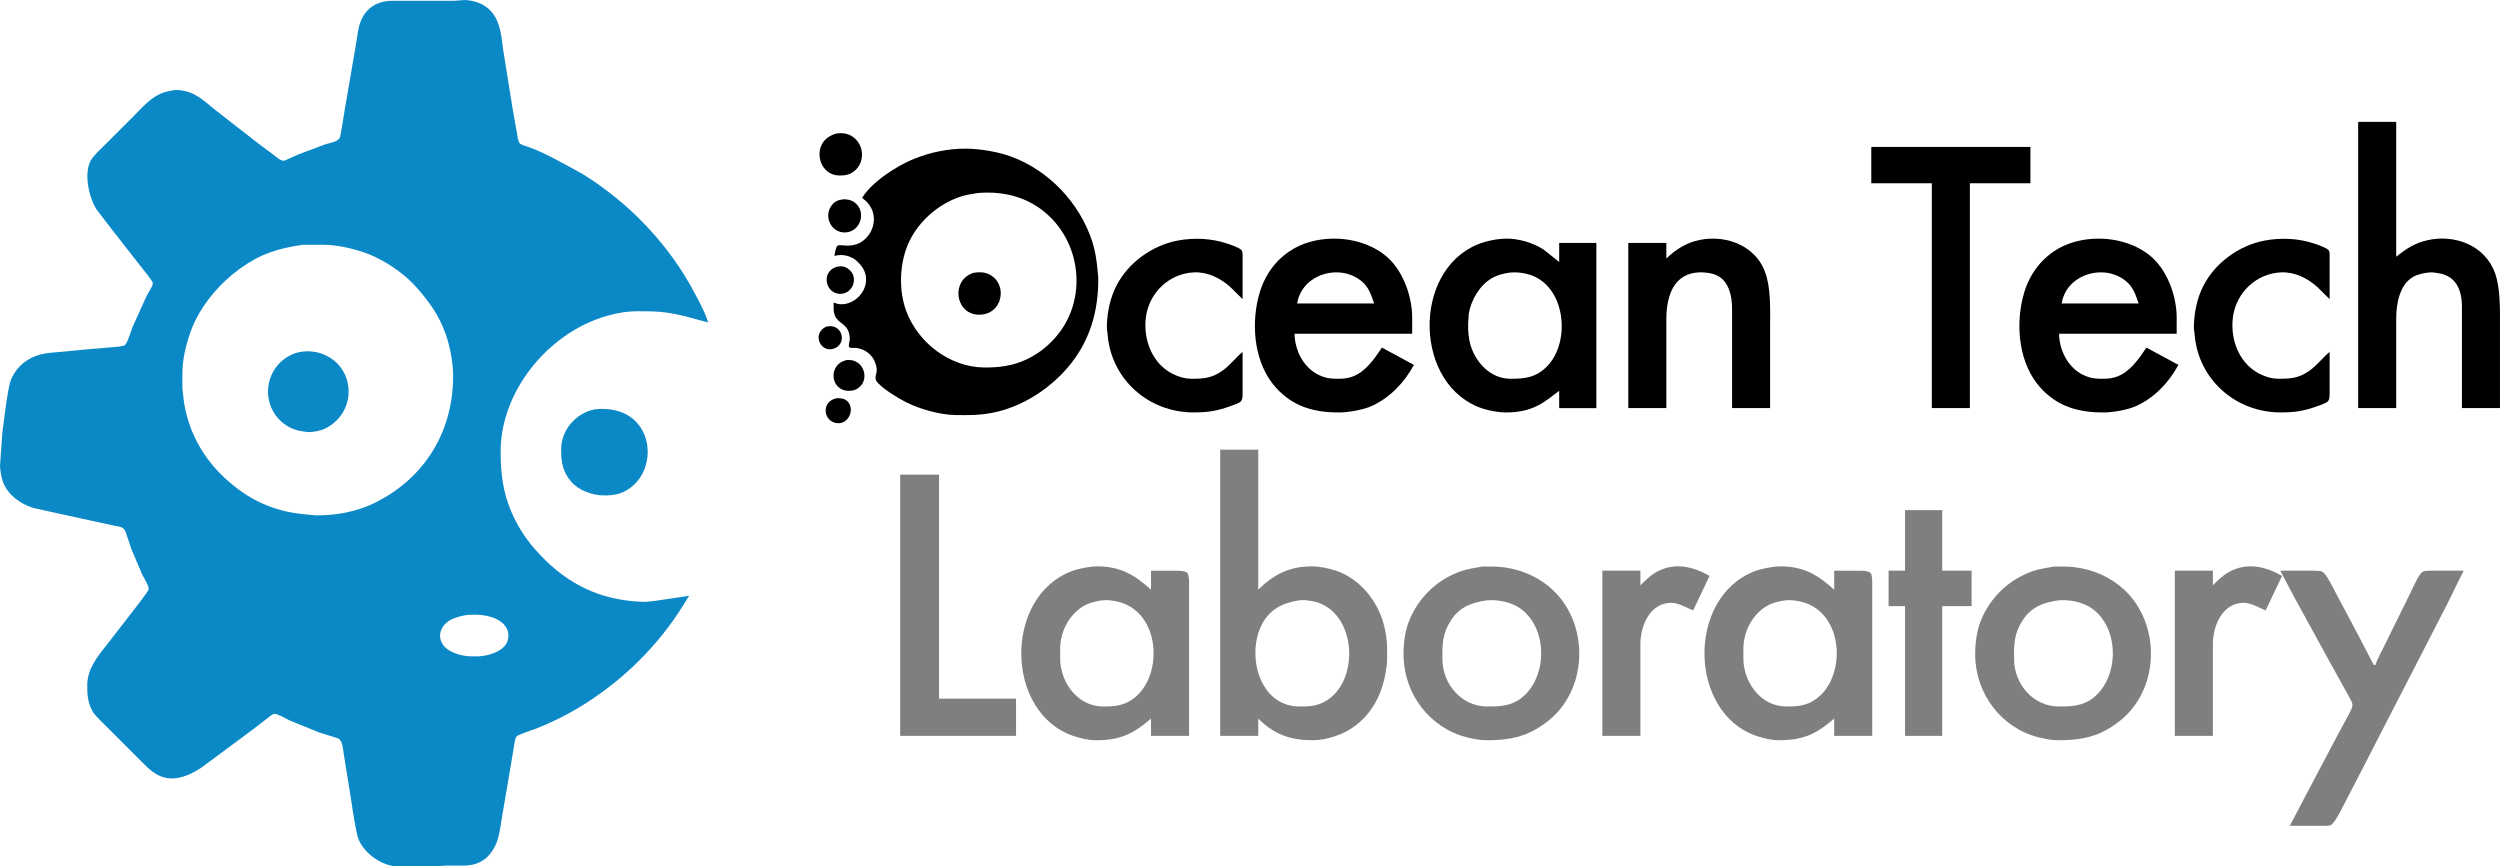 <?xml version="1.0" encoding="UTF-8" standalone="no"?>
<!-- Created with Inkscape (http://www.inkscape.org/) -->

<svg
   xmlns:dc="http://purl.org/dc/elements/1.1/"
   xmlns:cc="http://creativecommons.org/ns#"
   xmlns:rdf="http://www.w3.org/1999/02/22-rdf-syntax-ns#"
   xmlns:svg="http://www.w3.org/2000/svg"
   xmlns="http://www.w3.org/2000/svg"
   version="1.1"
   width="1806.925"
   height="626.227"
   viewBox="0 0 2890.928 1001.909"
   id="svg2">
  <defs
     id="defs7" />
  <g
     transform="translate(-246.09,-653.091)"
     id="g3845">
    <path
       d="m 881.875,324.969 0,206.875 27.5,0 0,-12.5 c 12.107,11.994 23.893,15.819 40.625,15.625 4.644,-0.056 9.956,-1.306 14.375,-2.719 21.101,-6.769 33.519,-24.749 37.031,-46.031 0.506,-3.069 1.056,-6.262 1.094,-9.375 0.119,-10.276 0.1,-16.793 -2.781,-26.875 -4.738,-16.62 -17.462,-31.862 -34.094,-37.5 -4.857,-1.644 -11.756,-3.062 -16.875,-3.125 -16.238,-0.188 -27.956,5.487 -39.375,16.875 l 0,-101.25 -27.5,0 z m 59.406,108.75 c 2.303,-0.062 4.092,0.205 6.844,0.688 30.614,5.419 35.182,52.187 13.75,69.656 -7.419,6.05 -14.012,6.638 -23.125,6.531 -28.608,-0.338 -37.907,-36.936 -27,-58.75 5.744,-11.488 14.912,-15.937 27,-17.938 0.934,-0.089 1.764,-0.167 2.531,-0.188 z"
       transform="matrix(1.6,0,0,1.6,246.09,653.091)"
       id="path3064"
       style="fill:#7f7f7f;fill-opacity:1" />
    <path
       d="m 1332,1202 c 0,0 0,259 0,259 0,0 89,0 89,0 0,0 0,43 0,43 0,0 -134,0 -134,0 0,0 0,-302 0,-302 0,0 45,0 45,0 z"
       id="path3062"
       style="fill:#7f7f7f;fill-opacity:1" />
    <path
       d="m 2492,1243 c 0,0 0,70 0,70 0,0 34,0 34,0 0,0 0,41 0,41 0,0 -34,0 -34,0 0,0 0,150 0,150 0,0 -43,0 -43,0 0,0 0,-150 0,-150 0,0 -19,0 -19,0 0,0 0,-41 0,-41 0,0 19,0 19,0 0,0 0,-70 0,-70 0,0 43,0 43,0 z"
       id="path3060"
       style="fill:#7f7f7f;fill-opacity:1" />
    <path
       d="m 792.5,409.344 c -5.094,0.062 -13.362,1.675 -18.125,3.5 -49.215,18.845 -48.084,102.755 1.875,119.219 4.588,1.513 10.168,2.85 15,2.906 17.613,0.206 27.318,-4.112 40.625,-15.625 l 0,12.5 27.5,0 0,-110 c 0,-1.938 0.013,-6.25 -1.25,-7.75 -1.219,-1.438 -5.675,-1.6 -7.5,-1.625 l -18.75,0 0,13.75 c -11.988,-11.007 -22.755,-17.069 -39.375,-16.875 z m 6.531,24.406 c 2.636,-0.035 4.942,0.28 7.844,0.875 32.077,6.557 34.67,54.143 11.875,70.594 -6.832,4.925 -13.775,5.469 -21.875,5.375 -18.063,-0.213 -30.456,-17.362 -30.656,-34.375 l 0,-7.5 C 766.281,455.924 773.349,442.744 785,437 c 3.444,-1.694 7.481,-2.469 11.25,-3.094 0.986,-0.094 1.902,-0.145 2.781,-0.156 z"
       transform="matrix(1.6,0,0,1.6,246.09,653.091)"
       id="path3058"
       style="fill:#7f7f7f;fill-opacity:1" />
    <path
       d="m 1071.25,409.469 c -5.088,0.969 -10.787,1.712 -15.625,3.438 -16.995,6.044 -30.581,19.03 -37.219,35.812 -3.044,7.694 -4.044,16.168 -4.031,24.375 0.044,28.101 18.792,53.206 46.25,59.906 3.8,0.925 8.612,1.919 12.5,1.969 13.338,0.156 25.806,-1.206 37.5,-8.25 7.875,-4.75 13.981,-9.818 19.344,-17.375 17.263,-24.32 14.845,-60.43 -6.406,-81.688 -11.913,-11.913 -28.705,-18.238 -45.438,-18.188 l -6.875,0 z m 6.281,24.281 c 7.507,-0.044 16.041,2.09 21.844,6.438 19.501,14.607 19.12,49.705 0,64.438 -7.438,5.732 -16.049,6.069 -25,5.969 -18.12,-0.213 -31.669,-16.13 -31.875,-33.75 -0.131,-11.301 -0.169,-18.837 6.312,-28.75 6.238,-9.538 14.818,-12.55 25.562,-14.188 1.019,-0.095 2.084,-0.15 3.156,-0.156 z"
       transform="matrix(1.6,0,0,1.6,246.09,653.091)"
       id="path3056"
       style="fill:#7f7f7f;fill-opacity:1" />
    <path
       d="m 2162,1314.31 c 20.34,-11.16 41.8,-6.24 61,4.69 0,0 -19,40 -19,40 -7.19,-3.1 -17.07,-8.8 -25,-8.82 -25.07,-0.08 -35.97,26.53 -36,47.82 0,0 0,106 0,106 0,0 -44,0 -44,0 0,0 0,-191 0,-191 0,0 44,0 44,0 0,0 0,17 0,17 6.3,-6.3 11.04,-11.32 19,-15.69 z"
       id="path3054"
       style="fill:#7f7f7f;fill-opacity:1" />
    <path
       d="m 1286.25,409.344 c -5.094,0.062 -13.362,1.675 -18.125,3.5 -49.215,18.845 -48.084,102.755 1.875,119.219 4.588,1.513 10.168,2.85 15,2.906 17.613,0.206 27.318,-4.112 40.625,-15.625 l 0,12.5 27.5,0 0,-110 c 0,-1.938 0.044,-6.25 -1.219,-7.75 -1.219,-1.438 -5.706,-1.6 -7.531,-1.625 l -18.75,0 0,13.75 c -11.988,-11.007 -22.755,-17.069 -39.375,-16.875 z m 6.531,24.406 c 2.636,-0.035 4.942,0.28 7.844,0.875 32.077,6.557 34.67,54.143 11.875,70.594 -6.832,4.925 -13.775,5.469 -21.875,5.375 -18.064,-0.213 -30.425,-17.362 -30.625,-34.375 l 0,-7.5 c 0.062,-12.794 7.099,-25.975 18.75,-31.719 3.444,-1.694 7.481,-2.469 11.25,-3.094 0.986,-0.094 1.903,-0.145 2.781,-0.156 z"
       transform="matrix(1.6,0,0,1.6,246.09,653.091)"
       id="path3052"
       style="fill:#7f7f7f;fill-opacity:1" />
    <path
       d="m 1484.406,409.469 c -5.088,0.969 -10.787,1.712 -15.625,3.438 -16.995,6.044 -30.581,19.03 -37.219,35.812 -3.044,7.694 -4.044,16.168 -4.031,24.375 0.044,28.101 18.792,53.206 46.25,59.906 3.8,0.925 8.612,1.919 12.5,1.969 13.338,0.156 25.806,-1.206 37.5,-8.25 7.875,-4.75 13.981,-9.818 19.344,-17.375 17.263,-24.32 14.845,-60.43 -6.406,-81.688 -11.913,-11.913 -28.705,-18.238 -45.438,-18.188 l -6.875,0 z m 6.25,24.281 c 7.507,-0.044 16.072,2.09 21.875,6.438 19.501,14.607 19.12,49.705 0,64.438 -7.438,5.732 -16.049,6.069 -25,5.969 -18.12,-0.213 -31.669,-16.13 -31.875,-33.75 -0.131,-11.301 -0.169,-18.837 6.313,-28.75 6.238,-9.538 14.818,-12.55 25.562,-14.188 1.019,-0.095 2.053,-0.15 3.125,-0.156 z"
       transform="matrix(1.6,0,0,1.6,246.09,653.091)"
       id="path3050"
       style="fill:#7f7f7f;fill-opacity:1" />
    <path
       d="m 2824,1314.31 c 20.34,-11.16 41.8,-6.24 61,4.69 0,0 -19,40 -19,40 -7.19,-3.1 -17.07,-8.8 -25,-8.82 -25.07,-0.08 -35.97,26.53 -36,47.82 0,0 0,106 0,106 0,0 -44,0 -44,0 0,0 0,-191 0,-191 0,0 44,0 44,0 0,0 0,17 0,17 6.3,-6.3 11.04,-11.32 19,-15.69 z"
       id="path3048"
       style="fill:#7f7f7f;fill-opacity:1" />
    <path
       d="m 2921,1313 c 3.28,0.01 7.88,-0.12 10.82,1.43 4.37,2.3 11.74,17.54 14.4,22.57 0,0 27.64,52 27.64,52 0,0 17.14,33 17.14,33 0,0 2,0 2,0 1.99,-6.96 8.39,-17.81 11.69,-25 0,0 29.06,-59 29.06,-59 2.44,-4.88 9.58,-21.36 13.58,-23.6 2.74,-1.53 7.56,-1.4 10.67,-1.4 0,0 37,0 37,0 0,0 -19.74,40 -19.74,40 0,0 -36,70 -36,70 0,0 -49.95,97 -49.95,97 0,0 -10.73,21 -10.73,21 0,0 -26.44,51 -26.44,51 -2.17,3.9 -7.29,13.82 -11.23,15.4 -1.79,0.72 -4.94,0.6 -6.91,0.6 0,0 -40,0 -40,0 0,0 16.22,-31 16.22,-31 0,0 38.04,-72 38.04,-72 0,0 13.98,-26 13.98,-26 1.73,-3.39 4.74,-8.15 4.02,-12 -0.58,-3.1 -5.29,-10.73 -7.01,-14 0,0 -18.83,-34 -18.83,-34 0,0 -20.28,-37 -20.28,-37 0,0 -21.4,-39 -21.4,-39 0,0 -15.74,-30 -15.74,-30 0,0 38,0 38,0 z"
       id="path3046"
       style="fill:#7f7f7f;fill-opacity:1" />
    <path
       d="m 3017,794 c 0,0 0,156 0,156 11.42,-9.27 21.46,-15.79 36,-19.11 31.69,-7.24 66.88,6.01 78.3,38.11 6.34,17.82 5.7,43.06 5.7,62 0,0 0,94 0,94 0,0 -44,0 -44,0 0,0 0,-117 0,-117 -0.03,-19.56 -6.62,-36.13 -28,-39.13 -3.32,-0.47 -5.57,-0.97 -9,-0.78 -5.74,0.33 -13.97,2.18 -19,4.94 -15.97,8.78 -19.97,31.22 -20,47.97 0,0 0,104 0,104 0,0 -44,0 -44,0 0,0 0,-331 0,-331 0,0 44,0 44,0 z"
       id="path3034" />
    <path
       d="m 1234.83,813.33 c 12.32,11.4 10.39,32.25 -4.83,40.23 -4.29,2.25 -9.25,2.54 -14,2.43 -17.46,-0.43 -26.84,-19.8 -20.03,-34.99 3.17,-7.09 9.84,-11.35 17.03,-13.47 7.99,-1.31 15.72,0.14 21.83,5.8 z"
       id="path3032" />
    <path
       d="m 2594,823 c 0,0 0,42 0,42 0,0 -70,0 -70,0 0,0 0,260 0,260 0,0 -44,0 -44,0 0,0 0,-260 0,-260 0,0 -70,0 -70,0 0,0 0,-42 0,-42 0,0 184,0 184,0 z"
       id="path3030" />
    <path
       d="m 698.094,107.438 c -12.857,-0.062 -25.587,2.594 -37.5,7.375 -12.288,4.932 -30.837,16.843 -37.5,28.25 2.95,2.244 4.969,4.125 6.656,7.5 4.406,8.794 0.519,19.875 -7.906,24.688 -3.156,1.8 -6.662,2.375 -10.25,2.281 -1.444,-0.013 -5.219,-0.694 -6.25,0 -1.319,0.85 -2.025,5.844 -2.25,7.438 1.4,-0.338 2.294,-0.562 3.75,-0.625 2.969,-0.125 5.394,0.344 8.125,1.531 2.425,1.05 3.775,2.237 5.625,4.094 12.576,12.569 0.919,29.981 -12.5,29.938 -2.138,-0.006 -3.637,-0.544 -5.625,-1.188 0,3.781 -0.388,7.837 1.875,11.125 3.15,4.575 8.875,4.737 9.781,13.875 0.313,3.15 -1.35,5.706 -0.344,7.094 0.981,1.356 2.844,0.025 6.812,0.969 4.513,1.075 8.15,3.581 10.625,7.562 1.294,2.088 2.5,5.656 2.438,8.125 -0.1,3.963 -2.425,5.806 0.781,9.25 4.563,4.907 14.418,10.975 20.531,14.031 9.976,4.988 24.431,9.087 35.625,9.219 9.525,0.106 16.774,0.225 26.25,-1.562 21.082,-3.975 40.981,-16.637 54.844,-32.812 15.982,-18.651 22.344,-40.805 22.062,-65 l -0.531,-5.625 c -0.681,-6.813 -1.581,-13.475 -3.688,-20.031 -9.025,-28.17 -31.617,-52.118 -59.562,-62.062 -9.25,-3.288 -22.062,-5.394 -31.875,-5.438 z m 14.938,31.75 c 14.37,-0.181 28.441,3.725 40.062,12.562 28.839,21.932 33.664,65.499 9.281,92.594 -6.175,6.863 -12.243,11.437 -20.531,15.438 -9.594,4.638 -20.106,5.931 -30.625,5.812 -24.77,-0.294 -47.587,-17.761 -56.188,-40.625 -5.488,-14.601 -4.994,-33.124 0.844,-47.531 6.632,-16.363 21.755,-29.925 38.469,-35.375 4.044,-1.319 8.306,-1.944 12.5,-2.562 2.058,-0.191 4.135,-0.287 6.188,-0.312 z"
       transform="matrix(1.6,0,0,1.6,246.09,653.091)"
       id="path3028" />
    <path
       d="m 1233.91,886.85 c 15.58,11.24 6.61,36.67 -12.91,34.96 -14.22,-1.24 -21.76,-18.02 -14.18,-29.81 3.74,-5.83 7.66,-7.47 14.18,-8.47 4.43,-0.11 9.22,0.66 12.91,3.32 z"
       id="path3024" />
    <path
       d="m 1683,1109 c -0.02,9.51 -2.47,9.41 -14,13.68 -15.52,5.74 -26.56,7.35 -43,7.32 -51.68,-0.08 -94.93,-38.1 -99.08,-90 -0.36,-4.49 -1.08,-5.92 -0.88,-11 0.6,-15.54 3.74,-31.02 10.77,-45 13.58,-27 41.64,-47.23 71.19,-52.74 18.98,-3.54 38.6,-2.65 57,3.41 3.7,1.22 14.97,5.04 17.01,7.96 1.24,1.79 0.99,5.24 0.99,7.37 0,0 0,49 0,49 0,0 -14,-13.83 -14,-13.83 -11.53,-10.38 -26.12,-17.75 -42,-17.13 -28.41,1.1 -51.7,22.97 -55.7,50.96 -3.9,27.29 7.87,57.36 34.7,68.18 5.84,2.35 10.67,3.74 17,3.82 14.08,0.16 23.87,-0.38 36,-8.77 9.66,-6.68 15.51,-15.23 24,-22.23 0,0 0,49 0,49 z"
       id="path3022" />
    <path
       d="m 963.375,172.469 c -11.386,0.122 -22.629,3.147 -31.5,9.188 -12.013,8.175 -19.269,19.949 -22.594,33.938 -5.05,21.276 -2.357,47.518 12.688,64.375 12.551,14.057 27.974,18.212 46.156,18.125 6.507,-0.031 17.206,-1.925 23.125,-4.594 13.188,-5.944 23.85,-17.118 30.625,-29.781 l -23.125,-12.5 c -5.35,8.025 -11.837,17.531 -21.25,20.969 -2.838,1.031 -5.744,1.494 -8.75,1.531 -6.132,0.069 -9.887,0.006 -15.625,-2.719 -11.032,-5.244 -17.394,-17.918 -17.5,-29.781 l 85,0 0,-11.875 c -0.025,-14.895 -6.362,-32.887 -17.5,-43.031 -10.249,-9.331 -25.11,-14.001 -39.75,-13.844 z m 2.875,24.375 c 5.207,0.075 10.435,1.482 15,4.344 7.35,4.606 9.3,10.425 11.875,18.156 l -55.625,0 c 2.206,-14.286 15.443,-22.691 28.75,-22.5 z"
       transform="matrix(1.6,0,0,1.6,246.09,653.091)"
       id="path3020" />
    <path
       d="m 1088.125,172.469 c -6.419,0.15 -14.062,1.687 -20,4.094 -48.046,19.476 -46.196,102.805 3.75,118.812 4.325,1.381 11.1,2.663 15.625,2.719 8.569,0.1 16.681,-1.181 24.375,-5.219 6.244,-3.275 9.556,-6.556 15,-10.406 l 0,12.5 26.875,0 0,-119.406 -26.875,0 0,13.781 -11.25,-8.969 c -7.738,-5 -18.262,-8.113 -27.5,-7.906 z m 6.312,24.375 c 3.139,-0.017 6.176,0.409 9.312,1.188 27.808,6.888 32.113,48.837 14.281,66.812 -8,8.063 -16.137,9 -26.781,8.875 -13.988,-0.169 -24.694,-11.618 -28.469,-24.375 -1.425,-4.806 -1.869,-10.618 -1.687,-15.625 l 0.437,-6.875 c 1.55,-9.857 7.837,-20.681 16.594,-25.719 4.506,-2.594 8.1,-3.362 13.125,-4.125 1.072,-0.102 2.141,-0.15 3.188,-0.156 z"
       transform="matrix(1.6,0,0,1.6,246.09,653.091)"
       id="path3018" />
    <path
       d="m 2206,931.91 c 31.28,-8.96 68.73,2.94 80.94,35.09 7.1,18.71 6.06,43.14 6.06,63 0,0 0,95 0,95 0,0 -44,0 -44,0 0,0 0,-115 0,-115 -0.02,-13.67 -3.13,-30.26 -16,-37.64 -5.71,-3.27 -14.48,-4.49 -21,-4.35 -30.94,0.71 -38.88,27.85 -39,53.99 0,0 0,103 0,103 0,0 -44,0 -44,0 0,0 0,-191 0,-191 0,0 44,0 44,0 0,0 0,18 0,18 9.41,-8.98 20.37,-16.47 33,-20.09 z"
       id="path3016" />
    <path
       d="m 1515.906,172.469 c -11.386,0.122 -22.629,3.147 -31.5,9.188 -12.013,8.175 -19.268,19.949 -22.594,33.938 -5.05,21.276 -2.357,47.518 12.688,64.375 12.551,14.057 27.974,18.212 46.156,18.125 6.507,-0.031 17.206,-1.925 23.125,-4.594 13.188,-5.944 23.85,-17.118 30.625,-29.781 l -23.125,-12.5 c -5.35,8.025 -11.837,17.531 -21.25,20.969 -2.838,1.031 -5.744,1.494 -8.75,1.531 -6.131,0.069 -9.887,0.006 -15.625,-2.719 -11.032,-5.244 -17.394,-17.918 -17.5,-29.781 l 85,0 0,-11.875 c -0.025,-14.895 -6.362,-32.887 -17.5,-43.031 -10.248,-9.331 -25.11,-14.001 -39.75,-13.844 z m 2.875,24.375 c 5.207,0.075 10.435,1.482 15,4.344 7.35,4.606 9.3,10.425 11.875,18.156 l -55.625,0 c 2.206,-14.286 15.443,-22.691 28.75,-22.5 z"
       transform="matrix(1.6,0,0,1.6,246.09,653.091)"
       id="path3014" />
    <path
       d="m 2940,1109 c -0.02,9.51 -2.47,9.41 -14,13.68 -15.52,5.74 -26.56,7.35 -43,7.32 -51.68,-0.08 -94.93,-38.1 -99.08,-90 -0.36,-4.49 -1.08,-5.92 -0.88,-11 0.6,-15.54 3.74,-31.02 10.77,-45 13.58,-27 41.64,-47.23 71.19,-52.74 18.98,-3.54 38.6,-2.65 57,3.41 3.7,1.22 14.97,5.04 17.01,7.96 1.24,1.79 0.99,5.24 0.99,7.37 0,0 0,49 0,49 0,0 -14,-13.83 -14,-13.83 -11.53,-10.38 -26.12,-17.75 -42,-17.13 -28.41,1.1 -51.7,22.97 -55.7,50.96 -3.9,27.29 7.87,57.36 34.7,68.18 5.84,2.35 10.67,3.74 17,3.82 14.08,0.16 23.87,-0.38 36,-8.77 9.66,-6.68 15.51,-15.23 24,-22.23 0,0 0,49 0,49 z"
       id="path3012" />
    <path
       d="m 1223,961.78 c 18.51,7.72 10.58,32.91 -7,31.02 -15.76,-1.69 -20.13,-25.2 -3,-31.02 3.44,-0.82 6.66,-1.13 10,0 z"
       id="path3010" />
    <path
       d="m 1389,969.9 c 23.59,10.6 17.08,48.33 -12,47.06 -26.54,-1.16 -31.67,-40.12 -5,-48.43 5.57,-0.92 11.77,-0.98 17,1.37 z"
       id="path3002" />
    <path
       d="m 1210,1056.35 c -15.67,4.89 -25.49,-18.29 -8,-25.7 18.97,-3.87 24.06,20.69 8,25.7 z"
       id="path3000" />
    <path
       d="m 1235,1103.77 c -2.77,1.16 -6.03,1.34 -9,1.19 -11.94,-0.63 -19.02,-13.05 -14.86,-23.96 2.46,-6.44 7.38,-9.94 13.86,-11.53 21.28,-2.5 28.83,26.42 10,34.3 z"
       id="path2998" />
    <path
       d="m 1226.35,1117.39 c 8.57,9.46 0.76,26.57 -12.35,25.05 -16.25,-1.87 -18.83,-25.62 0,-28.91 4.25,-0.1 9.32,0.52 12.35,3.86 z"
       id="path2996"
       style="fill:#000000;fill-opacity:1" />
    <path
       d="m 336.219,0 -8.125,0.562 -44.375,0 c -10.363,0.019 -18.687,4.512 -22.844,14.375 -2.006,4.769 -2.35,9.368 -3.156,14.375 L 249.375,78.062 247,92.438 c -0.288,1.719 -0.869,6.112 -1.625,7.438 -1.481,2.581 -7.606,3.6 -10.406,4.469 l -18.75,7.031 -10.625,4.719 c -2.513,0.431 -4.981,-1.987 -6.875,-3.406 l -13.75,-10.312 -29.406,-22.938 c -8.844,-7.138 -14.849,-13.5 -26.875,-14.375 -1.894,-0.138 -3.769,0.237 -5.625,0.562 -12.263,2.156 -18.543,10.356 -26.875,18.688 l -20,20 c -3.069,3.069 -8.825,8.275 -10.719,11.875 -4.969,9.482 -1.2,26.312 4.156,35 l 10.531,13.75 21.031,26.906 c 1.588,2 8.837,10.775 9.156,12.5 0.188,0.994 -0.087,1.612 -0.469,2.5 l -4.125,7.5 -9.906,21.875 c -0.975,2.575 -3.8,11.85 -5.531,13.156 -1.938,1.463 -12.287,1.687 -15.375,2.094 l -13.125,1.094 -16.875,1.656 c -5.194,0.506 -10.55,0.581 -15.625,1.938 -9.888,2.644 -17.856,9.168 -21.562,18.812 -1.344,3.5 -2.925,13.994 -3.5,18.125 l -2.531,19.375 -1.156,16.25 -0.562,8.125 c 0.2,3.463 1,8.669 2.281,11.875 C 5.875,357.732 14.668,364.119 23.688,367 l 14.375,3.219 26.875,5.875 18.125,3.938 c 3.619,0.831 6.125,0.512 7.688,4.312 l 4.219,12.5 7.688,18.125 c 1.181,2.569 5.425,8.812 4.688,11.25 -0.463,1.513 -8.406,11.687 -9.969,13.75 l -20.844,26.875 c -6.638,8.3 -13.337,16.943 -13.469,28.125 -0.081,7.075 0.394,13.818 4.375,20 1.8,2.8 10.244,10.869 13.125,13.75 l 22.5,22.5 c 4.575,4.569 9.187,8.987 15.625,10.688 9.413,2.481 19.218,-2.025 26.875,-7.125 l 36.281,-26.906 10.625,-8.156 c 1.331,-1.044 4.069,-3.45 5.625,-3.781 2.075,-0.438 9.456,3.975 11.875,5.031 l 20.625,8.375 13.688,4.281 c 3.544,1.656 3.569,7.85 4.156,11.344 l 5.438,33.75 c 0.856,5.813 3.462,23.675 5.375,28.125 4.55,10.594 17.268,19.356 28.844,19.375 l 25,0 8.75,-0.625 13.125,0 c 11.726,-0.019 19.206,-5.518 23.812,-16.25 2.238,-5.213 3.344,-14.706 4.344,-20.625 l 6.156,-36.25 2.312,-13.75 c 0.306,-1.856 0.575,-5.187 1.844,-6.562 1.2,-1.3 12.094,-4.787 14.656,-5.812 10.382,-4.163 20.406,-9.025 30,-14.781 28.62,-17.17 53.574,-40.699 72.094,-68.469 l 7.906,-12.5 -25.625,3.812 c -3.569,0.244 -4.687,0.706 -8.75,0.531 -29.683,-1.288 -52.674,-12.199 -73.188,-33.719 -8.9,-9.338 -15.431,-18.806 -20.656,-30.625 -6.388,-14.451 -8.056,-28.774 -8.031,-44.375 0.062,-38.327 26.411,-74.649 60,-91.406 11.201,-5.582 25.543,-9.825 38.125,-9.844 14.807,-0.025 19.662,0.081 34.375,3.375 l 17.5,4.75 c -2.244,-8.313 -12.837,-27.306 -17.688,-35 -18.457,-29.283 -43.555,-53.955 -72.938,-72.25 -13.063,-7.092 -27.932,-15.825 -40,-19.844 -1.388,-0.463 -4.287,-1.281 -5.312,-2.188 -1.556,-1.375 -1.794,-4.962 -2.188,-7 l -3.094,-17.5 -6.844,-42.5 C 362.431,27.099 361.988,16.532 355.375,8.688 350.575,3 343.507,0.413 336.219,0 z m -117.5,176.906 15,0 c 11.563,-0.069 27.762,4.056 38.125,9.156 10.857,5.338 21.537,12.925 29.531,22.031 9.069,10.319 16,20.049 20.656,33.125 3.094,8.694 5.325,20.15 5.438,29.375 0.469,40.371 -19.879,74.518 -56.25,92.656 -13.269,6.613 -28.368,9.388 -43.125,9.219 l -5.625,-0.531 c -11.494,-1.113 -19.168,-2.5 -30,-6.844 -10.169,-4.081 -18.612,-9.737 -26.906,-16.844 -17.407,-14.92 -28.794,-34.411 -32.531,-57.031 l -1.219,-10.625 0,-11.25 c 0.019,-11.757 4.312,-27.624 9.562,-38.125 7.313,-14.626 19.074,-27.75 32.312,-37.25 14.913,-10.707 27.187,-14.394 45.031,-17.062 z M 343.344,444.25 c 6.79,0.105 14.111,1.486 19.094,5.438 1.3,1.025 2.256,2.012 3.156,3.406 1.319,2.038 1.844,3.844 1.844,6.25 0,8.263 -7.425,11.987 -14.344,13.906 -4.788,1.325 -8.25,1.15 -13.125,1.094 -5.707,-0.069 -13.906,-2.35 -18.062,-6.375 -6.513,-6.325 -4.307,-15.112 3.062,-19.562 3.269,-1.975 8.106,-3.25 11.875,-3.875 2.033,-0.192 4.237,-0.316 6.5,-0.281 z"
       transform="matrix(1.6,0,0,1.6,246.09,653.091)"
       id="path2994"
       style="fill:#0b89c7;fill-opacity:1" />
    <path
       d="m 616,1061.35 c 38.72,11.96 44.77,61.87 12,83.9 -7.18,4.83 -12.58,6.27 -21,7.32 -4.37,0.55 -5.8,-0.04 -10,-0.52 -24.27,-2.75 -41.91,-23.65 -40.96,-48.05 0.74,-19 12.95,-35.95 30.96,-42.3 4.32,-1.52 6.61,-1.61 11,-2.27 5.12,-0.58 13.07,0.39 18,1.92 z"
       id="path2990"
       style="fill:#0b89c7;fill-opacity:1" />
    <path
       d="m 979.96,1139.17 c 20.79,19.41 19.82,55.65 -0.97,74.66 -10.74,9.81 -20.9,12.33 -34.99,12.17 -13.25,-0.16 -28.78,-5.84 -37.54,-16.04 -9.96,-11.61 -11.63,-23.28 -11.46,-37.96 0.26,-22.15 17.45,-41.53 39,-45.56 15.98,-2.05 33.88,1.45 45.96,12.73 z"
       id="path2988"
       style="fill:#0b89c7;fill-opacity:1" />
  </g>
</svg>
